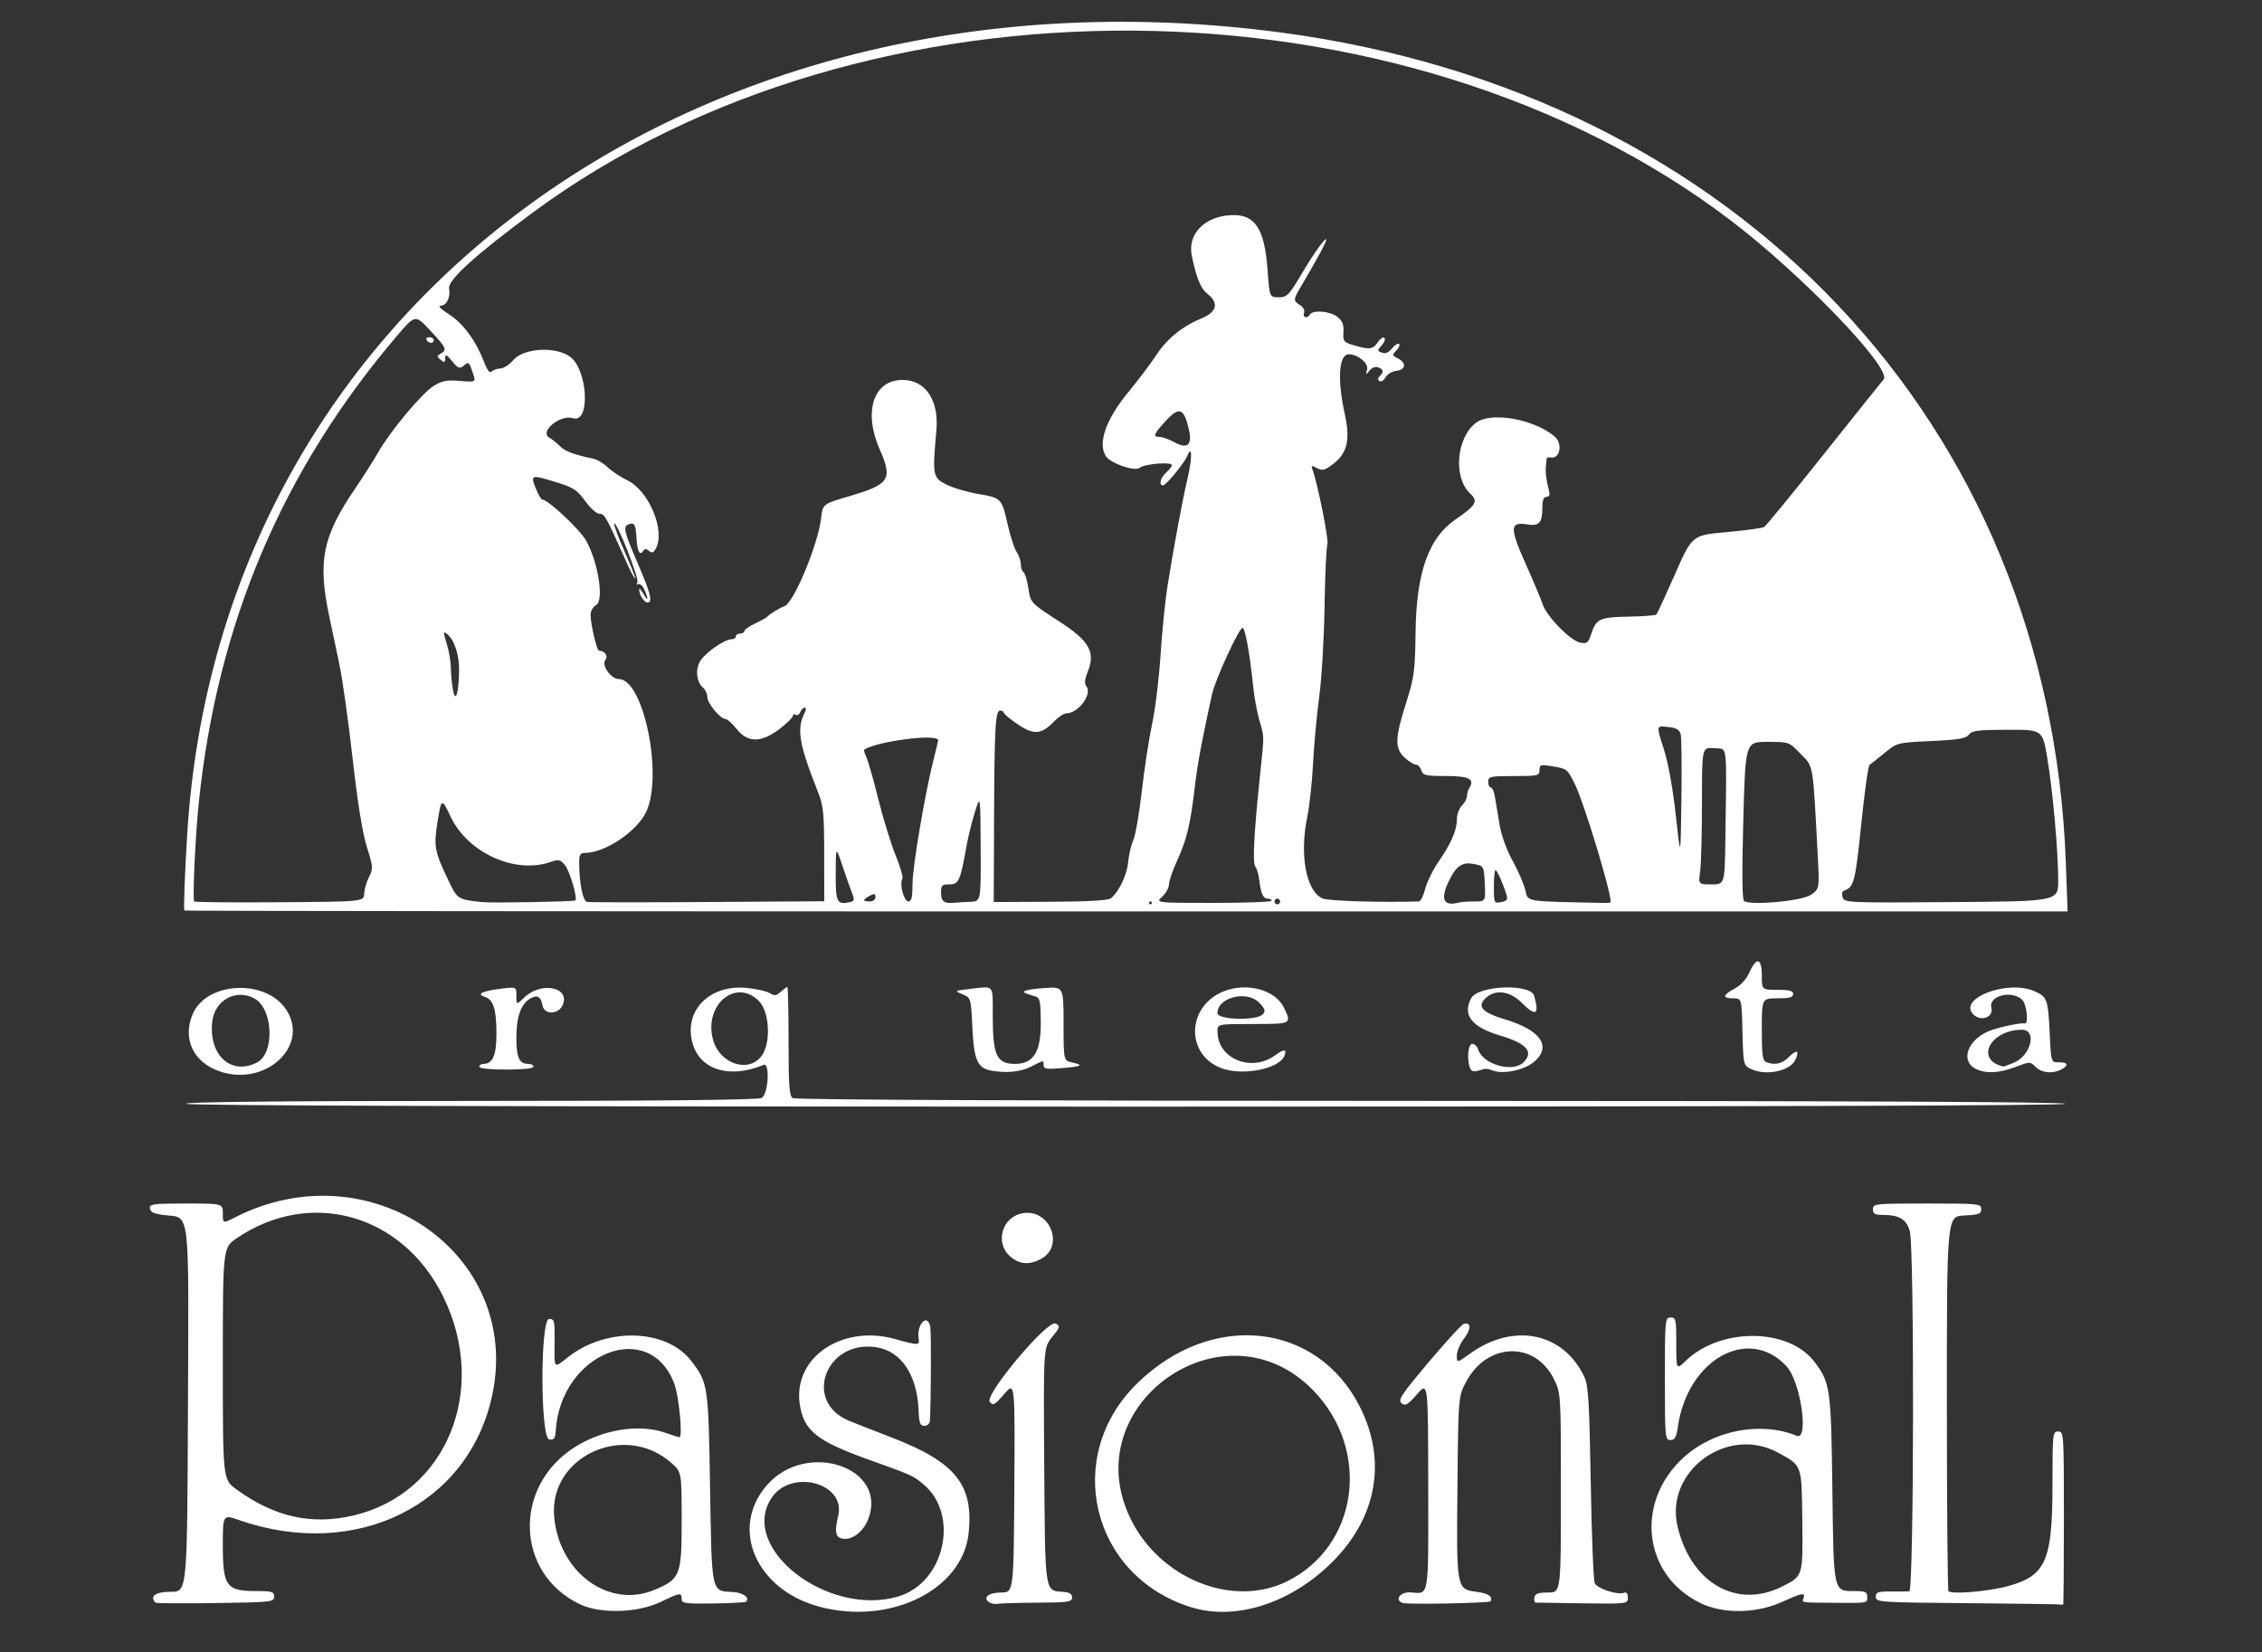 <?xml version="1.0" encoding="UTF-8" standalone="no"?> <!-- Created with Inkscape (http://www.inkscape.org/) --> <svg xmlns:inkscape="http://www.inkscape.org/namespaces/inkscape" xmlns:sodipodi="http://sodipodi.sourceforge.net/DTD/sodipodi-0.dtd" xmlns="http://www.w3.org/2000/svg" xmlns:svg="http://www.w3.org/2000/svg" width="210mm" height="153.384mm" viewBox="0 0 210 153.384" id="svg1" xml:space="preserve"><rect x="0" y="0" width="210" height="153.384" fill="#333333" stroke="none"/> <defs id="defs1"></defs> <g inkscape:label="Ebene 1" inkscape:groupmode="layer" id="layer1" transform="translate(0,-73.798)"> <path style="display:inline;fill:#ffffff;fill-opacity:1" d="m 53.83,222.743 c -5.973,-2.848 -6.236,-10.924 -0.476,-14.577 2.633,-1.67 6.031,-2.198 8.476,-1.317 0.582,0.21 1.143,0.383 1.247,0.385 0.322,0.007 -0.038,-3.772 -0.471,-4.94 -2.277,-6.145 -10.524,-2.915 -11.011,4.313 -0.051,0.758 -0.156,0.905 -0.602,0.841 -0.838,-0.12 -0.849,-11.19 -0.011,-11.19 0.488,0 0.527,0.169 0.507,2.183 -0.025,2.507 -0.097,2.426 1.219,1.383 3.583,-2.838 9.178,-2.669 11.478,0.347 1.551,2.034 1.582,2.244 1.735,11.755 0.159,9.856 0.102,9.593 2.082,9.683 0.966,0.044 1.639,0.527 1.26,0.906 -0.065,0.065 -1.437,0.138 -3.049,0.161 -2.63,0.037 -2.93,-0.006 -2.93,-0.421 3.3e-5,-0.612 -0.173,-0.589 -1.869,0.244 -2.153,1.059 -5.645,1.172 -7.587,0.246 z m 6.928,-1.328 c 2.394,-1.003 2.527,-1.338 2.527,-6.368 0,-4.579 0,-4.579 -0.973,-5.434 -4.354,-3.823 -11.371,-0.575 -10.863,5.028 0.47,5.183 5.088,8.542 9.309,6.773 z m 15.293,1.554 c -5.903,-1.589 -8.346,-7.306 -4.83,-11.301 3.67,-4.169 11.219,-1.632 9.391,3.156 -0.483,1.263 -1.633,2.085 -2.524,1.803 -0.539,-0.171 -0.604,-0.677 -0.267,-2.112 0.713,-3.043 -4.396,-4.38 -6.203,-1.622 -3.049,4.653 5.263,11.083 11.796,9.126 4.29,-1.285 5.692,-7.57 2.321,-10.406 -0.956,-0.804 -1.039,-0.842 -5.12,-2.302 -4.788,-1.713 -6,-2.689 -6.365,-5.124 -0.65,-4.336 3.924,-7.455 8.879,-6.055 2.072,0.585 2.262,0.586 2.163,0.01 -0.234,-1.36 0.81,-2.486 1.072,-1.155 0.095,0.484 0.071,6.96 -0.033,8.731 -0.015,0.262 -0.237,0.463 -0.511,0.463 -0.404,0 -0.494,-0.245 -0.544,-1.485 -0.131,-3.23 -1.61,-5.44 -3.887,-5.804 -4.711,-0.753 -6.896,5.029 -2.576,6.817 0.555,0.23 2.318,0.922 3.919,1.539 5.97,2.299 7.661,4.385 7.198,8.876 -0.546,5.289 -7.295,8.618 -13.878,6.846 z m 34.462,0.037 c -9.246,-2.936 -11.864,-14.024 -4.91,-20.795 6.89,-6.709 16.651,-5.673 20.638,2.19 2.547,5.024 1.592,10.331 -2.607,14.479 -3.873,3.826 -8.995,5.437 -13.121,4.126 z m 8.942,-2.369 c 6.654,-3.256 7.88,-12.2 2.436,-17.776 -8.232,-8.431 -22.108,1.365 -16.929,11.952 2.727,5.574 9.468,8.283 14.493,5.825 z m 38.416,2.004 c -5.336,-2.578 -6.125,-9.356 -1.573,-13.516 2.781,-2.541 7.166,-3.384 10.505,-2.019 1.164,0.476 0.365,-5.029 -0.935,-6.443 -3.507,-3.814 -9.182,-0.674 -10.093,5.584 -0.146,1.004 -0.286,1.257 -0.696,1.257 -0.492,0 -0.513,-0.236 -0.513,-5.689 0,-5.512 0.016,-5.689 0.529,-5.689 0.491,0 0.529,0.176 0.529,2.433 0,2.433 0,2.433 0.86,1.602 3.235,-3.128 9.546,-3.092 11.956,0.068 1.482,1.943 1.555,2.457 1.673,11.772 0.123,9.74 0.076,9.525 2.088,9.525 0.973,0 1.15,0.081 1.15,0.529 0,0.593 0.076,0.577 -2.646,0.562 -3.574,-0.02 -3.435,-0.001 -3.271,-0.429 0.214,-0.559 -0.147,-0.499 -1.923,0.317 -2.422,1.112 -5.508,1.168 -7.641,0.137 z m 7.56,-1.528 c 1.972,-0.988 1.95,-0.917 1.89,-6.141 -0.061,-5.249 0.004,-5.067 -2.243,-6.297 -4.707,-2.577 -10.55,1.716 -9.335,6.859 1.237,5.238 5.486,7.684 9.689,5.579 z m -150.984,1.493 c -0.598,-0.601 -0.01,-1.024 1.412,-1.014 1.521,0.01 1.521,0.01 1.589,-16.797 0.078,-19.198 0.235,-17.894 -2.19,-18.178 -0.937,-0.11 -1.286,-0.27 -1.336,-0.612 -0.061,-0.421 0.246,-0.463 3.349,-0.463 3.416,0 3.416,0 3.416,0.931 0,0.931 0,0.931 1.112,0.364 12.539,-6.397 26.686,3.353 23.905,16.475 -2.164,10.212 -12.646,15.398 -23.496,11.626 -1.521,-0.529 -1.521,-0.529 -1.521,2.379 0,3.745 0.333,4.207 3.031,4.207 1.544,0 1.732,0.056 1.732,0.519 0,0.496 -0.239,0.522 -5.447,0.595 -2.996,0.042 -5.496,0.027 -5.556,-0.034 z m 18.386,-8.102 c 8.639,-2.036 12.576,-11.703 8.293,-20.362 -3.773,-7.627 -12.326,-10.027 -19.154,-5.373 -1.284,0.875 -1.284,0.875 -1.285,11.634 -5.11e-4,10.759 -5.11e-4,10.759 1.256,11.675 3.535,2.575 6.992,3.345 10.889,2.426 z m 59.03,8.082 c -0.687,-0.424 -0.102,-0.928 1.077,-0.928 1.168,0 1.168,0 1.229,-9.79 0.06,-9.79 0.06,-9.79 -0.937,-8.638 -0.884,1.02 -1.037,1.104 -1.346,0.732 -0.524,-0.632 5.384,-7.669 6.112,-7.279 0.45,0.241 0.427,0.329 -0.323,1.261 -0.806,1.003 -0.806,1.003 -0.731,11.886 0.082,12.001 0.03,11.647 1.744,11.768 0.604,0.043 0.843,0.191 0.844,0.522 4.71e-4,0.415 -0.338,0.465 -3.241,0.483 -1.783,0.011 -3.434,0.058 -3.669,0.104 -0.235,0.046 -0.577,-0.009 -0.76,-0.122 z m 38.361,0.042 c -0.801,-0.267 -0.223,-1.045 0.728,-0.98 1.756,0.122 1.655,0.732 1.642,-9.875 -0.011,-9.695 -0.011,-9.695 -1.04,-8.523 -0.873,0.994 -1.091,1.121 -1.437,0.834 -0.354,-0.294 -0.025,-0.793 2.522,-3.818 1.611,-1.914 3.085,-3.516 3.275,-3.56 0.674,-0.157 0.68,0.486 0.013,1.361 -0.372,0.488 -0.676,1.202 -0.676,1.589 0,0.702 0,0.702 1.257,-0.198 4.051,-2.902 8.677,-1.931 10.596,2.224 0.356,0.771 0.453,2.411 0.578,9.79 0.083,4.875 0.249,9.071 0.369,9.324 0.239,0.501 2.112,1.117 2.706,0.889 0.247,-0.095 0.369,0.052 0.369,0.445 8e-5,0.584 -0.023,0.587 -4.167,0.533 -2.292,-0.03 -4.265,-0.06 -4.385,-0.066 -0.12,-0.006 -0.178,-0.22 -0.128,-0.475 0.069,-0.359 0.356,-0.463 1.276,-0.463 1.187,0 1.187,0 1.187,-9.26 0,-9.26 0,-9.26 -0.661,-10.583 -1.744,-3.488 -6.106,-3.391 -8.083,0.179 -0.78,1.409 -0.78,1.409 -0.86,9.834 -0.091,9.601 -0.107,9.515 1.842,9.776 1.038,0.139 1.46,0.436 1.234,0.868 -0.088,0.17 -7.681,0.315 -8.156,0.157 z m 52.586,0.022 c -8.356,-0.071 -8.665,-0.092 -8.665,-0.584 0,-0.44 0.191,-0.509 1.389,-0.502 0.764,0.005 1.538,-0.002 1.72,-0.015 0.435,-0.031 0.481,-31.882 0.049,-33.44 -0.308,-1.107 -0.976,-1.509 -2.513,-1.509 -0.732,0 -0.909,-0.103 -0.909,-0.529 0,-0.511 0.176,-0.529 5.027,-0.529 4.81,0 5.027,0.022 5.027,0.517 0,0.447 -0.216,0.527 -1.596,0.595 -1.596,0.079 -1.596,0.079 -1.595,17.355 5.3e-4,9.502 0.067,17.383 0.147,17.513 0.206,0.334 3.675,0.048 5.528,-0.457 3.516,-0.957 4.127,-2.348 4.13,-9.396 0.001,-4.784 0.02,-4.961 0.531,-4.961 0.518,0 0.529,0.176 0.529,8.07 0,4.438 -0.03,8.042 -0.066,8.007 -0.036,-0.034 -3.965,-0.096 -8.731,-0.136 z M 93.799,190.465 c -1.459,-1.255 -0.793,-3.659 1.112,-4.016 2.564,-0.481 3.978,3.08 1.692,4.262 -1.076,0.556 -1.962,0.479 -2.805,-0.246 z M 17.248,176.281 c 0,-0.175 9.002,-0.265 26.476,-0.265 17.744,0 26.645,-0.09 26.988,-0.274 0.615,-0.329 0.792,-3.326 0.181,-3.073 -3.128,1.297 -5.849,0.495 -6.578,-1.939 -0.903,-3.014 1.498,-5.534 4.964,-5.21 0.908,0.085 1.889,0.303 2.18,0.484 0.44,0.275 0.613,0.254 1.028,-0.121 0.274,-0.248 0.549,-0.451 0.61,-0.451 0.061,-3e-5 0.111,2.266 0.111,5.036 0,4.188 0.067,5.078 0.397,5.288 0.248,0.157 22.443,0.253 59.185,0.256 38.902,0.003 58.843,0.093 58.952,0.269 0.109,0.176 -29.013,0.265 -87.165,0.265 -58.042,0 -87.328,-0.089 -87.328,-0.265 z m 53.427,-4.401 c 0.921,-1.17 0.791,-4.128 -0.225,-5.144 -2.159,-2.159 -5.149,0.393 -4.245,3.623 0.616,2.199 3.236,3.09 4.47,1.521 z m -50.335,1.372 c -2.409,-0.859 -3.409,-3.003 -2.46,-5.274 1.278,-3.059 6.807,-3.327 8.7,-0.423 2.204,3.383 -1.99,7.213 -6.24,5.697 z m 3.527,-0.809 c 1.667,-0.862 1.488,-5.012 -0.257,-5.945 -1.718,-0.919 -3.68,0.164 -3.905,2.154 -0.351,3.117 1.755,5.036 4.161,3.791 z m 68.088,0.745 c -1.214,-0.237 -1.54,-1.009 -1.681,-3.972 -0.132,-2.778 -0.132,-2.778 -0.926,-3.104 -0.777,-0.319 -0.759,-0.33 0.888,-0.518 2.07,-0.237 1.933,-0.407 1.929,2.397 -0.006,3.807 0.348,4.587 2.079,4.587 1.689,0 2.38,-1.085 2.38,-3.736 0,-1.872 -0.083,-2.392 -0.397,-2.49 -0.218,-0.068 -0.593,-0.186 -0.832,-0.263 -0.746,-0.238 -0.213,-0.422 1.599,-0.552 1.746,-0.125 1.746,-0.125 1.746,3.304 0,3.429 0,3.429 0.813,3.608 1.118,0.246 0.875,0.37 -1.033,0.53 -1.342,0.112 -1.631,0.065 -1.631,-0.265 0,-0.5 0.052,-0.506 -1.191,0.128 -0.968,0.494 -2.34,0.62 -3.743,0.346 z m 21.47,-0.199 c -3.389,-1.252 -3.276,-5.764 0.179,-7.146 2.167,-0.867 4.809,-0.143 5.606,1.536 0.71,1.497 0.715,1.495 -2.874,1.495 -3.307,0 -3.307,0 -3.307,0.696 0,2.538 3.16,3.832 5.37,2.198 0.801,-0.592 1.088,-0.573 0.846,0.058 -0.463,1.207 -3.862,1.886 -5.819,1.163 z m 3.827,-5.031 c 0.259,-0.313 0.186,-0.519 -0.385,-1.09 -1.145,-1.145 -3.84,-0.452 -3.84,0.988 0,0.647 3.698,0.736 4.224,0.102 z m 19.223,5.002 c -0.318,-0.827 -0.182,-2.235 0.215,-2.235 0.208,0 0.454,0.235 0.545,0.522 0.443,1.397 3.222,2.173 4.217,1.179 0.966,-0.966 0.277,-1.748 -2.185,-2.481 -2.648,-0.788 -3.517,-1.909 -2.686,-3.461 0.643,-1.201 5.525,-1.39 5.851,-0.226 0.499,1.782 0.16,1.964 -1.173,0.632 -1.115,-1.115 -2.489,-1.268 -3.382,-0.375 -0.761,0.761 -0.23,1.311 1.874,1.941 3.304,0.99 4.34,2.524 2.659,3.939 -0.886,0.746 -2.766,1.155 -3.757,0.819 -0.691,-0.234 -0.663,-0.234 -1.45,0.004 -0.388,0.117 -0.615,0.037 -0.728,-0.256 z m 26.03,0.069 c -0.642,-0.324 -0.664,-0.426 -0.736,-3.436 -0.074,-3.102 -0.074,-3.102 -0.86,-3.102 -1.038,0 -0.992,-0.297 0.14,-0.907 0.576,-0.31 1.094,-0.882 1.374,-1.515 0.643,-1.458 1.141,-1.325 1.141,0.306 0,1.323 0,1.323 1.455,1.323 1.117,0 1.455,0.092 1.455,0.397 0,0.305 -0.338,0.397 -1.455,0.397 -1.455,0 -1.455,0 -1.455,2.882 0,2.384 0.072,2.91 0.419,3.043 0.799,0.307 1.461,0.157 2.091,-0.473 0.742,-0.742 1.013,-0.631 0.611,0.25 -0.488,1.07 -2.8,1.532 -4.179,0.835 z m 20.902,0.001 c -1.428,-0.719 -0.749,-2.665 1.218,-3.489 0.83,-0.348 2.981,-0.809 3.346,-0.718 0.381,0.095 0.195,-1.768 -0.217,-2.18 -0.954,-0.954 -3.163,-0.4 -2.881,0.722 0.222,0.886 -0.967,1.326 -1.674,0.619 -1.458,-1.458 3.098,-3.23 5.609,-2.181 1.244,0.52 1.331,0.745 1.479,3.863 0.132,2.778 0.132,2.778 0.86,2.768 0.849,-0.012 0.943,0.274 0.216,0.663 -0.796,0.426 -1.819,0.324 -2.38,-0.237 -0.505,-0.505 -0.527,-0.505 -1.855,0 -1.549,0.589 -2.777,0.645 -3.72,0.17 z m 3.559,-0.563 c 1.595,-0.666 2.177,-3.071 0.74,-3.059 -2.976,0.024 -4.376,2.818 -1.711,3.417 0.041,0.009 0.478,-0.152 0.971,-0.358 z M 44.5,172.841 c 0,-0.146 0.17,-0.265 0.378,-0.265 0.866,0 1.21,-0.789 1.21,-2.78 0,-2.296 -0.282,-3.192 -1.086,-3.447 -0.805,-0.255 -0.239,-0.533 1.549,-0.759 1.389,-0.176 1.389,-0.176 1.389,0.676 0,0.852 0,0.852 0.752,0.131 1.571,-1.505 4.298,-0.934 3.535,0.74 -0.4,0.878 -1.708,0.888 -1.864,0.014 -0.143,-0.805 -0.459,-1.005 -1.07,-0.678 -0.911,0.487 -1.354,1.684 -1.354,3.655 0,1.873 0.261,2.447 1.111,2.447 0.262,0 0.476,0.119 0.476,0.265 0,0.158 -1.014,0.265 -2.514,0.265 -1.499,0 -2.514,-0.107 -2.514,-0.265 z M 17.122,158.34 c -0.09,-0.09 0.029,-3.355 0.256,-7.062 3.018,-49.129 47.415,-81.67 101.582,-74.456 42.344,5.639 71.36,36.358 72.829,77.102 l 0.162,4.498 h -87.373 c -48.055,0 -87.41,-0.037 -87.455,-0.082 z m 16.69,-1.576 c 0.021,-0.414 0.225,-1.114 0.453,-1.556 0.388,-0.751 0.375,-0.932 -0.204,-2.764 -0.408,-1.291 -0.861,-4.101 -1.327,-8.234 -0.389,-3.451 -0.941,-7.38 -1.227,-8.731 -0.286,-1.352 -0.708,-3.35 -0.938,-4.442 -1.083,-5.14 -0.631,-7.407 2.355,-11.805 0.779,-1.147 1.755,-2.681 2.169,-3.409 1.122,-1.972 4.035,-5.471 5.134,-6.168 0.8,-0.507 1.221,-0.591 2.463,-0.49 1.498,0.121 1.498,0.121 1.217,-0.711 -0.367,-1.088 -0.382,-1.1 -0.875,-0.691 -0.361,0.3 -0.512,0.239 -1.055,-0.425 -0.524,-0.641 -0.635,-0.689 -0.643,-0.28 -0.008,0.419 -0.073,0.443 -0.423,0.152 -0.375,-0.311 -0.375,-0.365 0,-0.575 0.622,-0.348 0.533,-0.546 -0.975,-2.158 -1.389,-1.485 -1.389,-1.485 -3.109,0.536 -10.643,12.508 -16.662,26.705 -18.375,43.34 -0.305,2.964 -0.567,8.454 -0.436,9.141 0.014,0.073 3.565,0.107 7.891,0.076 7.866,-0.056 7.866,-0.056 7.904,-0.808 z m 5.793,-51.391 c -0.09,-0.146 0.022,-0.265 0.249,-0.265 0.227,0 0.412,0.119 0.412,0.265 0,0.146 -0.112,0.265 -0.249,0.265 -0.137,0 -0.323,-0.119 -0.412,-0.265 z m 13.81,52.027 c 0.22,-0.22 -0.521,-2.737 -0.964,-3.274 -0.432,-0.523 -0.585,-0.557 -1.331,-0.297 -3.31,1.154 -7.712,-0.851 -9.301,-4.238 -0.811,-1.729 -0.847,-1.711 -1.215,0.602 -0.348,2.187 -0.248,2.702 1.038,5.378 0.829,1.724 0.858,1.742 3.123,1.986 0.897,0.097 8.535,-0.042 8.65,-0.157 z m 23.1,-4.266 c 0,-3.799 -0.07,-4.527 -0.556,-5.749 -1.785,-4.493 -2.026,-5.919 -1.252,-7.418 0.145,-0.28 0.142,-0.463 -0.006,-0.463 -0.135,0 -0.317,0.186 -0.404,0.414 -0.087,0.228 -0.279,0.34 -0.425,0.249 -0.147,-0.091 -0.266,-0.044 -0.266,0.103 0,0.147 -0.553,0.69 -1.229,1.206 -1.704,1.301 -2.954,1.305 -3.986,0.012 -0.406,-0.509 -0.865,-0.926 -1.02,-0.926 -0.483,-2e-5 -1.703,-1.457 -1.703,-2.033 0,-0.302 -0.171,-0.69 -0.38,-0.864 -0.643,-0.534 -0.764,-1.754 -0.251,-2.538 0.512,-0.782 2.248,-1.974 2.874,-1.974 0.221,0 0.402,-0.119 0.402,-0.265 0,-0.146 0.179,-0.265 0.397,-0.265 0.218,0 0.397,-0.105 0.397,-0.234 0,-0.129 0.446,-0.444 0.992,-0.701 0.546,-0.256 1.052,-0.538 1.124,-0.625 0.206,-0.248 1.145,-0.821 1.606,-0.979 0.856,-0.295 3.119,-5.732 3.401,-8.173 0.152,-1.32 0.152,-1.32 2.646,-2.051 3.711,-1.089 4.02,-1.566 2.798,-4.328 -1.551,-3.507 -0.584,-6.457 2.117,-6.457 2.131,0 3.392,1.879 3.141,4.68 -0.375,4.178 -0.335,4.396 0.905,5.022 0.625,0.315 1.958,0.712 2.962,0.881 2.178,0.367 2.202,0.393 2.762,2.883 0.242,1.076 0.613,2.204 0.825,2.506 0.212,0.302 0.385,0.814 0.385,1.137 0,0.323 0.112,0.656 0.249,0.741 0.137,0.085 0.333,0.713 0.436,1.396 0.221,1.472 0.182,1.429 2.918,3.2 2.722,1.761 3.335,2.819 2.64,4.556 -0.315,0.786 -0.36,1.196 -0.161,1.436 0.591,0.712 -0.741,2.518 -1.858,2.518 -0.231,0 -0.754,0.348 -1.161,0.772 -1.154,1.205 -1.87,1.255 -3.366,0.235 -0.706,-0.481 -1.284,-0.964 -1.284,-1.073 -2.81e-4,-0.109 -0.149,-0.198 -0.331,-0.197 -0.449,0.002 -0.536,1.595 -0.568,10.411 l -0.027,7.37 5.258,-0.023 c 3.497,-0.015 5.379,-0.123 5.619,-0.322 0.756,-0.627 1.485,-2.158 1.6,-3.358 0.066,-0.686 0.281,-1.605 0.479,-2.041 0.198,-0.437 0.554,-2.496 0.791,-4.578 0.237,-2.081 0.667,-4.879 0.956,-6.218 0.289,-1.339 0.64,-4.22 0.782,-6.403 0.141,-2.183 0.428,-5.04 0.638,-6.35 0.603,-3.771 1.398,-8.045 1.864,-10.02 0.441,-1.867 0.441,-3.211 2e-5,-2.151 -0.298,0.717 -1.986,2.778 -2.275,2.778 -0.419,0 -0.244,-0.701 0.296,-1.191 0.291,-0.263 0.529,-0.57 0.529,-0.681 0,-0.337 -2.538,-0.134 -2.988,0.239 -0.454,0.376 -2.716,-0.406 -3.15,-1.09 -0.756,-1.19 0.017,-3.408 2.049,-5.877 0.958,-1.164 2.148,-2.738 2.643,-3.498 0.993,-1.523 2.425,-2.681 4.232,-3.424 1.393,-0.573 1.591,-1.412 0.531,-2.246 -0.642,-0.505 -1.03,-1.441 -1.466,-3.532 -0.425,-2.043 1.187,-3.693 3.706,-3.792 2.165,-0.085 3.044,1.254 3.324,5.064 0.188,2.565 0.188,2.565 1.035,2.565 0.785,0 0.949,-0.173 2.254,-2.377 1.668,-2.818 2.945,-4.208 1.584,-1.724 -0.478,0.873 -1.209,2.155 -1.623,2.848 -0.895,1.499 -0.902,1.561 -0.231,1.981 0.306,0.191 0.458,0.491 0.369,0.725 -0.169,0.441 0.305,0.555 0.565,0.135 0.274,-0.443 1.888,-0.295 2.54,0.233 0.46,0.372 0.599,0.728 0.553,1.412 -0.057,0.851 0.01,0.935 0.967,1.222 1.445,0.433 1.773,0.391 2.229,-0.287 0.22,-0.327 0.492,-0.507 0.604,-0.399 0.112,0.108 8.4e-4,0.421 -0.247,0.695 -0.425,0.47 -0.424,0.508 0.021,0.679 0.319,0.122 0.625,-0.008 0.944,-0.402 0.26,-0.321 0.551,-0.504 0.648,-0.407 0.097,0.097 -0.021,0.373 -0.261,0.613 -0.407,0.407 -0.396,0.458 0.148,0.729 0.82,0.409 0.74,1.052 -0.142,1.154 -0.4,0.046 -0.853,0.317 -1.005,0.603 -0.153,0.285 -0.401,0.443 -0.552,0.349 -0.188,-0.116 -0.183,-0.261 0.013,-0.457 0.399,-0.399 0.36,-0.627 -0.143,-0.82 -0.254,-0.098 -0.585,0.026 -0.807,0.302 -0.35,0.435 -0.366,0.426 -0.218,-0.114 0.153,-0.559 -0.868,-1.403 -1.697,-1.403 -0.928,0 -1.09,2.322 -0.385,5.519 0.536,2.432 0.251,3.66 -1.084,4.678 -0.77,0.587 -0.986,0.641 -1.487,0.373 -0.478,-0.256 -0.561,-0.247 -0.449,0.048 0.488,1.283 1.565,6.635 1.414,7.028 -0.101,0.263 -0.22,2.859 -0.264,5.769 -0.044,2.91 -0.265,6.661 -0.491,8.334 -0.226,1.673 -0.485,4.479 -0.576,6.235 -0.091,1.756 -0.332,3.987 -0.535,4.958 -0.739,3.533 -0.117,6.888 1.405,7.582 0.52,0.237 5.243,0.386 8.947,0.283 0.165,-0.005 0.43,-0.527 0.59,-1.161 0.16,-0.634 0.722,-1.78 1.25,-2.547 1.18,-1.715 1.698,-2.919 1.698,-3.946 0,-0.431 0.208,-0.992 0.463,-1.246 0.255,-0.255 0.465,-0.65 0.467,-0.879 0.002,-0.229 0.102,-0.57 0.222,-0.759 0.527,-0.83 -0.027,-1.112 -2.184,-1.112 -1.875,0 -2.126,-0.058 -2.275,-0.529 -0.092,-0.291 -0.321,-0.529 -0.508,-0.529 -0.187,0 -0.655,-0.292 -1.04,-0.649 -0.93,-0.862 -0.906,-1.789 0.131,-5.063 0.762,-2.404 0.836,-2.954 0.884,-6.592 0.072,-5.511 1.203,-8.724 3.667,-10.424 1.976,-1.363 2.178,-1.717 1.396,-2.448 -1.579,-1.477 -1.286,-5.124 0.528,-6.55 1.36,-1.069 5.387,-0.373 7.326,1.266 0.738,0.624 0.515,2.038 -0.307,1.949 -0.526,-0.058 -0.414,0.016 -0.482,0.529 -0.25,1.896 0.728,3.066 0.078,3.111 -0.315,0.022 -0.428,0.257 -0.431,0.992 -0.006,1.441 -0.294,1.76 -1.424,1.577 -1.602,-0.26 -1.623,0.317 -0.134,3.651 0.714,1.599 1.428,3.297 1.585,3.773 0.375,1.133 2.577,3.379 3.483,3.553 0.621,0.119 0.749,0.022 1.005,-0.754 0.483,-1.463 0.778,-1.604 3.469,-1.659 1.351,-0.027 2.519,-0.113 2.596,-0.189 0.077,-0.077 0.856,-1.767 1.732,-3.756 1.592,-3.616 1.592,-3.616 4.78,-3.901 1.753,-0.157 3.327,-0.371 3.498,-0.477 0.171,-0.106 2.65,-3.133 5.51,-6.727 2.86,-3.594 5.368,-6.73 5.575,-6.97 0.842,-0.975 -7.571,-9.73 -14.182,-14.759 -30.509,-23.208 -80.332,-23.548 -111.197,-0.759 -5.392,3.982 -7.94,6.297 -7.797,7.087 0.15,0.827 -0.243,1.59 -0.818,1.59 -0.242,0 0.121,0.356 0.807,0.79 1.307,0.829 2.508,2.46 3.259,4.425 0.308,0.807 0.527,1.075 0.72,0.883 0.152,-0.152 0.512,-0.277 0.8,-0.277 0.288,0 0.829,-0.356 1.204,-0.792 0.945,-1.099 3.89,-1.278 5.237,-0.319 1.677,1.194 1.937,6.248 0.294,5.727 -1.183,-0.376 -3.163,1.267 -2.185,1.813 0.241,0.135 0.678,0.486 0.973,0.78 0.486,0.486 1.212,0.76 3.109,1.173 0.364,0.079 0.959,0.434 1.323,0.788 0.364,0.354 1.197,0.906 1.852,1.227 1.982,0.97 3.515,4.648 2.627,6.306 -0.217,0.405 -0.366,0.46 -0.638,0.234 -0.249,-0.207 -0.407,-0.21 -0.529,-0.013 -0.309,0.501 -0.56,0.07 -0.627,-1.08 -0.08,-1.348 -0.199,-1.581 -0.709,-1.385 -0.583,0.224 -0.501,0.575 0.902,3.838 0.95,2.209 1.217,3.093 1.011,3.35 -0.279,0.348 -0.96,-0.462 -0.96,-1.142 0,-0.146 0.17,0.033 0.378,0.397 0.456,0.797 0.517,0.552 0.094,-0.376 -0.167,-0.366 -0.423,-0.591 -0.57,-0.501 -0.155,0.096 -0.185,0.032 -0.07,-0.154 0.198,-0.32 -1.926,-5.714 -2.159,-5.481 -0.068,0.068 0.362,1.226 0.956,2.572 0.594,1.346 1.04,2.488 0.99,2.538 -0.049,0.049 -0.423,-0.657 -0.829,-1.569 -1.878,-4.215 -2.002,-4.437 -2.476,-4.437 -0.262,0 -0.859,-0.533 -1.326,-1.183 -0.73,-1.016 -1.096,-1.259 -2.586,-1.72 -2.459,-0.759 -2.514,-0.745 -2.016,0.522 0.229,0.582 0.511,1.058 0.626,1.058 0.508,0 3.451,2.75 4.034,3.771 1.143,2 1.714,5.619 0.95,6.027 -0.287,0.154 -0.512,0.552 -0.512,0.906 0,0.834 0.578,3.317 0.773,3.322 0.551,0.015 0.893,0.509 0.598,0.864 -0.393,0.474 0.526,1.777 1.253,1.777 2.315,0 4.155,9.086 2.509,12.389 -0.908,1.822 -3.822,3.751 -5.668,3.751 -0.415,0 -0.523,0.179 -0.522,0.86 0.005,1.967 0.335,3.613 0.739,3.692 0.224,0.043 5.268,0.046 11.209,0.007 l 10.803,-0.072 z m 2.595,3.607 c -0.155,-0.386 -0.559,-1.535 -0.898,-2.553 -0.615,-1.852 -0.615,-1.852 -0.627,0.708 -0.013,2.705 0.113,2.95 1.361,2.652 0.372,-0.089 0.399,-0.223 0.164,-0.807 z m 10.965,0.788 c 0.992,-0.034 0.992,-0.034 0.968,-4.995 -0.024,-4.961 -0.024,-4.961 -0.526,-3.373 -0.276,0.873 -0.629,2.302 -0.785,3.175 -0.583,3.263 -0.72,3.572 -1.585,3.572 -0.689,0 -0.784,0.093 -0.784,0.772 0,0.803 0.295,1.037 1.191,0.94 0.291,-0.031 0.976,-0.072 1.521,-0.091 z m 16.867,0.099 c 0,-0.073 -0.059,-0.132 -0.132,-0.132 -0.073,0 -0.132,0.059 -0.132,0.132 0,0.073 0.059,0.132 0.132,0.132 0.073,0 0.132,-0.059 0.132,-0.132 z m 11.112,-0.198 c 10e-5,-0.109 -0.17,-0.198 -0.379,-0.198 -0.415,0 -0.622,-0.478 -0.774,-1.786 -0.055,-0.469 -0.217,-1.004 -0.36,-1.187 -0.271,-0.348 -0.13,-3.038 0.455,-8.668 0.382,-3.675 0.389,-3.273 -0.085,-4.947 -0.214,-0.756 -0.467,-2.126 -0.561,-3.043 -0.327,-3.161 -0.75,-5.504 -0.993,-5.504 -0.33,0 -2.539,4.801 -2.84,6.174 -0.958,4.37 -1.343,6.449 -1.6,8.642 -0.4,3.421 -0.75,4.873 -1.635,6.79 -0.414,0.897 -0.753,1.885 -0.753,2.195 0,0.311 -0.283,0.827 -0.629,1.148 -0.629,0.583 -0.629,0.583 4.762,0.583 2.965,0 5.391,-0.089 5.391,-0.198 z m 0.794,0.066 c 0,-0.146 -0.119,-0.265 -0.265,-0.265 -0.146,0 -0.265,0.119 -0.265,0.265 0,0.146 0.119,0.265 0.265,0.265 0.146,0 0.265,-0.119 0.265,-0.265 z m 18.026,0 c 1.049,0 1.049,0 0.971,-1.644 -0.079,-1.644 -0.079,-1.644 -1.005,-1.833 -1.115,-0.227 -1.696,0.195 -2.413,1.757 -0.722,1.572 -0.363,2.195 1.045,1.815 0.194,-0.052 0.825,-0.095 1.402,-0.095 z m 2.984,-0.628 c -0.315,-1.035 -0.873,-2.283 -1.021,-2.283 -0.08,0 -0.146,0.698 -0.146,1.551 0,1.516 0.015,1.548 0.669,1.423 0.54,-0.103 0.636,-0.236 0.497,-0.691 z m 9.681,0.685 c 0,-1.064 -2.519,-9.342 -3.333,-10.953 -0.731,-1.448 -0.701,-1.424 -2.157,-1.665 -1.023,-0.169 -1.124,-0.136 -1.124,0.366 0,0.519 -0.143,0.552 -2.381,0.552 -2.205,0 -2.381,0.039 -2.381,0.529 0,0.291 0.106,0.529 0.236,0.529 0.13,0 0.302,0.387 0.384,0.86 0.081,0.473 0.274,1.624 0.428,2.559 0.167,1.013 0.642,2.348 1.178,3.307 0.494,0.885 1.032,2.111 1.196,2.725 0.326,1.218 -0.316,1.108 7.493,1.274 0.255,0.005 0.463,-0.033 0.463,-0.084 z m 18.601,-0.68 c 0.779,-0.568 0.779,-0.568 0.617,-3.611 -0.467,-8.77 -0.373,-8.205 -1.578,-9.459 -1.081,-1.124 -1.081,-1.124 -3.11,-1.124 -2.029,0 -2.029,0 -2.225,7.307 -0.131,4.886 -0.106,7.363 0.074,7.474 0.697,0.432 5.438,-0.016 6.222,-0.588 z m 22.939,-1.33 c 0,-2.74 -0.495,-8.297 -1.015,-11.379 -0.441,-2.616 -0.441,-2.616 -3.697,-2.609 -2.742,0.006 -3.308,0.077 -3.582,0.452 -0.262,0.358 -0.945,0.475 -3.49,0.594 -3.156,0.148 -3.168,0.151 -4.334,1.105 -0.643,0.526 -1.271,1.026 -1.396,1.109 -0.124,0.084 -0.474,2.584 -0.777,5.556 -0.546,5.349 -0.669,5.816 -1.625,6.134 -0.144,0.048 -0.188,0.32 -0.098,0.605 0.16,0.503 0.438,0.515 10.089,0.445 9.925,-0.072 9.925,-0.072 9.925,-2.013 z m -109.802,1.547 c 0,-0.324 -0.107,-0.349 -0.529,-0.123 -0.291,0.156 -0.529,0.339 -0.529,0.406 0,0.068 0.238,0.123 0.529,0.123 0.299,0 0.529,-0.176 0.529,-0.406 z m 3.441,-1.247 c 10e-4,-1.59 1.172,-8.461 1.987,-11.663 0.216,-0.849 0.393,-1.593 0.393,-1.654 0,-0.639 -5.685,0.086 -6.858,0.874 -0.061,0.041 0.021,0.342 0.182,0.669 0.161,0.327 0.662,2.083 1.113,3.902 0.452,1.819 1.177,4.176 1.612,5.238 0.435,1.062 0.716,2.052 0.625,2.2 -0.288,0.465 0.147,2.087 0.56,2.087 0.296,0 0.385,-0.384 0.386,-1.654 z m 75.464,-4.299 c 0.121,-9.04 0.231,-8.172 -1.051,-8.279 -1.124,-0.094 -1.124,-0.094 -1.124,5.048 0,2.828 -0.076,5.694 -0.168,6.37 -0.168,1.228 -0.168,1.228 1.058,1.228 1.227,0 1.227,0 1.285,-4.366 z m -4.148,-9.562 c -0.102,-0.415 -0.388,-0.595 -1.075,-0.675 -1.234,-0.144 -1.216,-0.224 -0.471,2.114 0.391,1.226 0.826,3.656 1.093,6.098 0.443,4.06 0.443,4.06 0.518,-1.455 0.041,-3.033 0.012,-5.77 -0.064,-6.081 z M 42.621,136.122 c 0.028,-1.486 -0.417,-2.878 -1.102,-3.446 -0.377,-0.313 -0.381,-0.229 -0.041,0.902 0.206,0.686 0.377,1.675 0.378,2.197 0.002,0.523 0.084,1.426 0.182,2.008 0.231,1.365 0.542,0.478 0.582,-1.662 z m 67.764,-22.397 c -0.456,-2.021 -0.891,-2.21 -2.098,-0.909 -1.193,1.285 -1.299,1.553 -0.613,1.553 0.257,0 0.882,0.228 1.389,0.507 1.164,0.64 1.634,0.231 1.323,-1.151 z" id="path2" sodipodi:nodetypes="ssscsssssssssssssssssssssssssssssssssssssssssssssssssssssssssssssssssscssssscsssssssssssssssssssssssssssssssscsssssssssssssssssssscssssssssssssccssssssscccssssssssssscsssssssscsssssssssssssssssssssssssssssssssssssssssssscssssssssssscccssssssssssssssssssssssssssssscsssssssssssssssssccsscscccsssssssssssscsssssscccssssssssssscssssssssssssssssssssssssssssssscsssssssscsccsssssssssssssssssssssssssssssscsssscssscsscccssssscscsssscsssscssssssssssscsscssssssssssssssssssssssssscsssscssssscssssscsssssssssssssscsccsssscssssssssssssssscscsssssssssssccssssscssssccssssscsssssssssscccsssssssscscsssssscsccssssssssssssssssssssscssssccssssssssssss"></path> </g> </svg> 